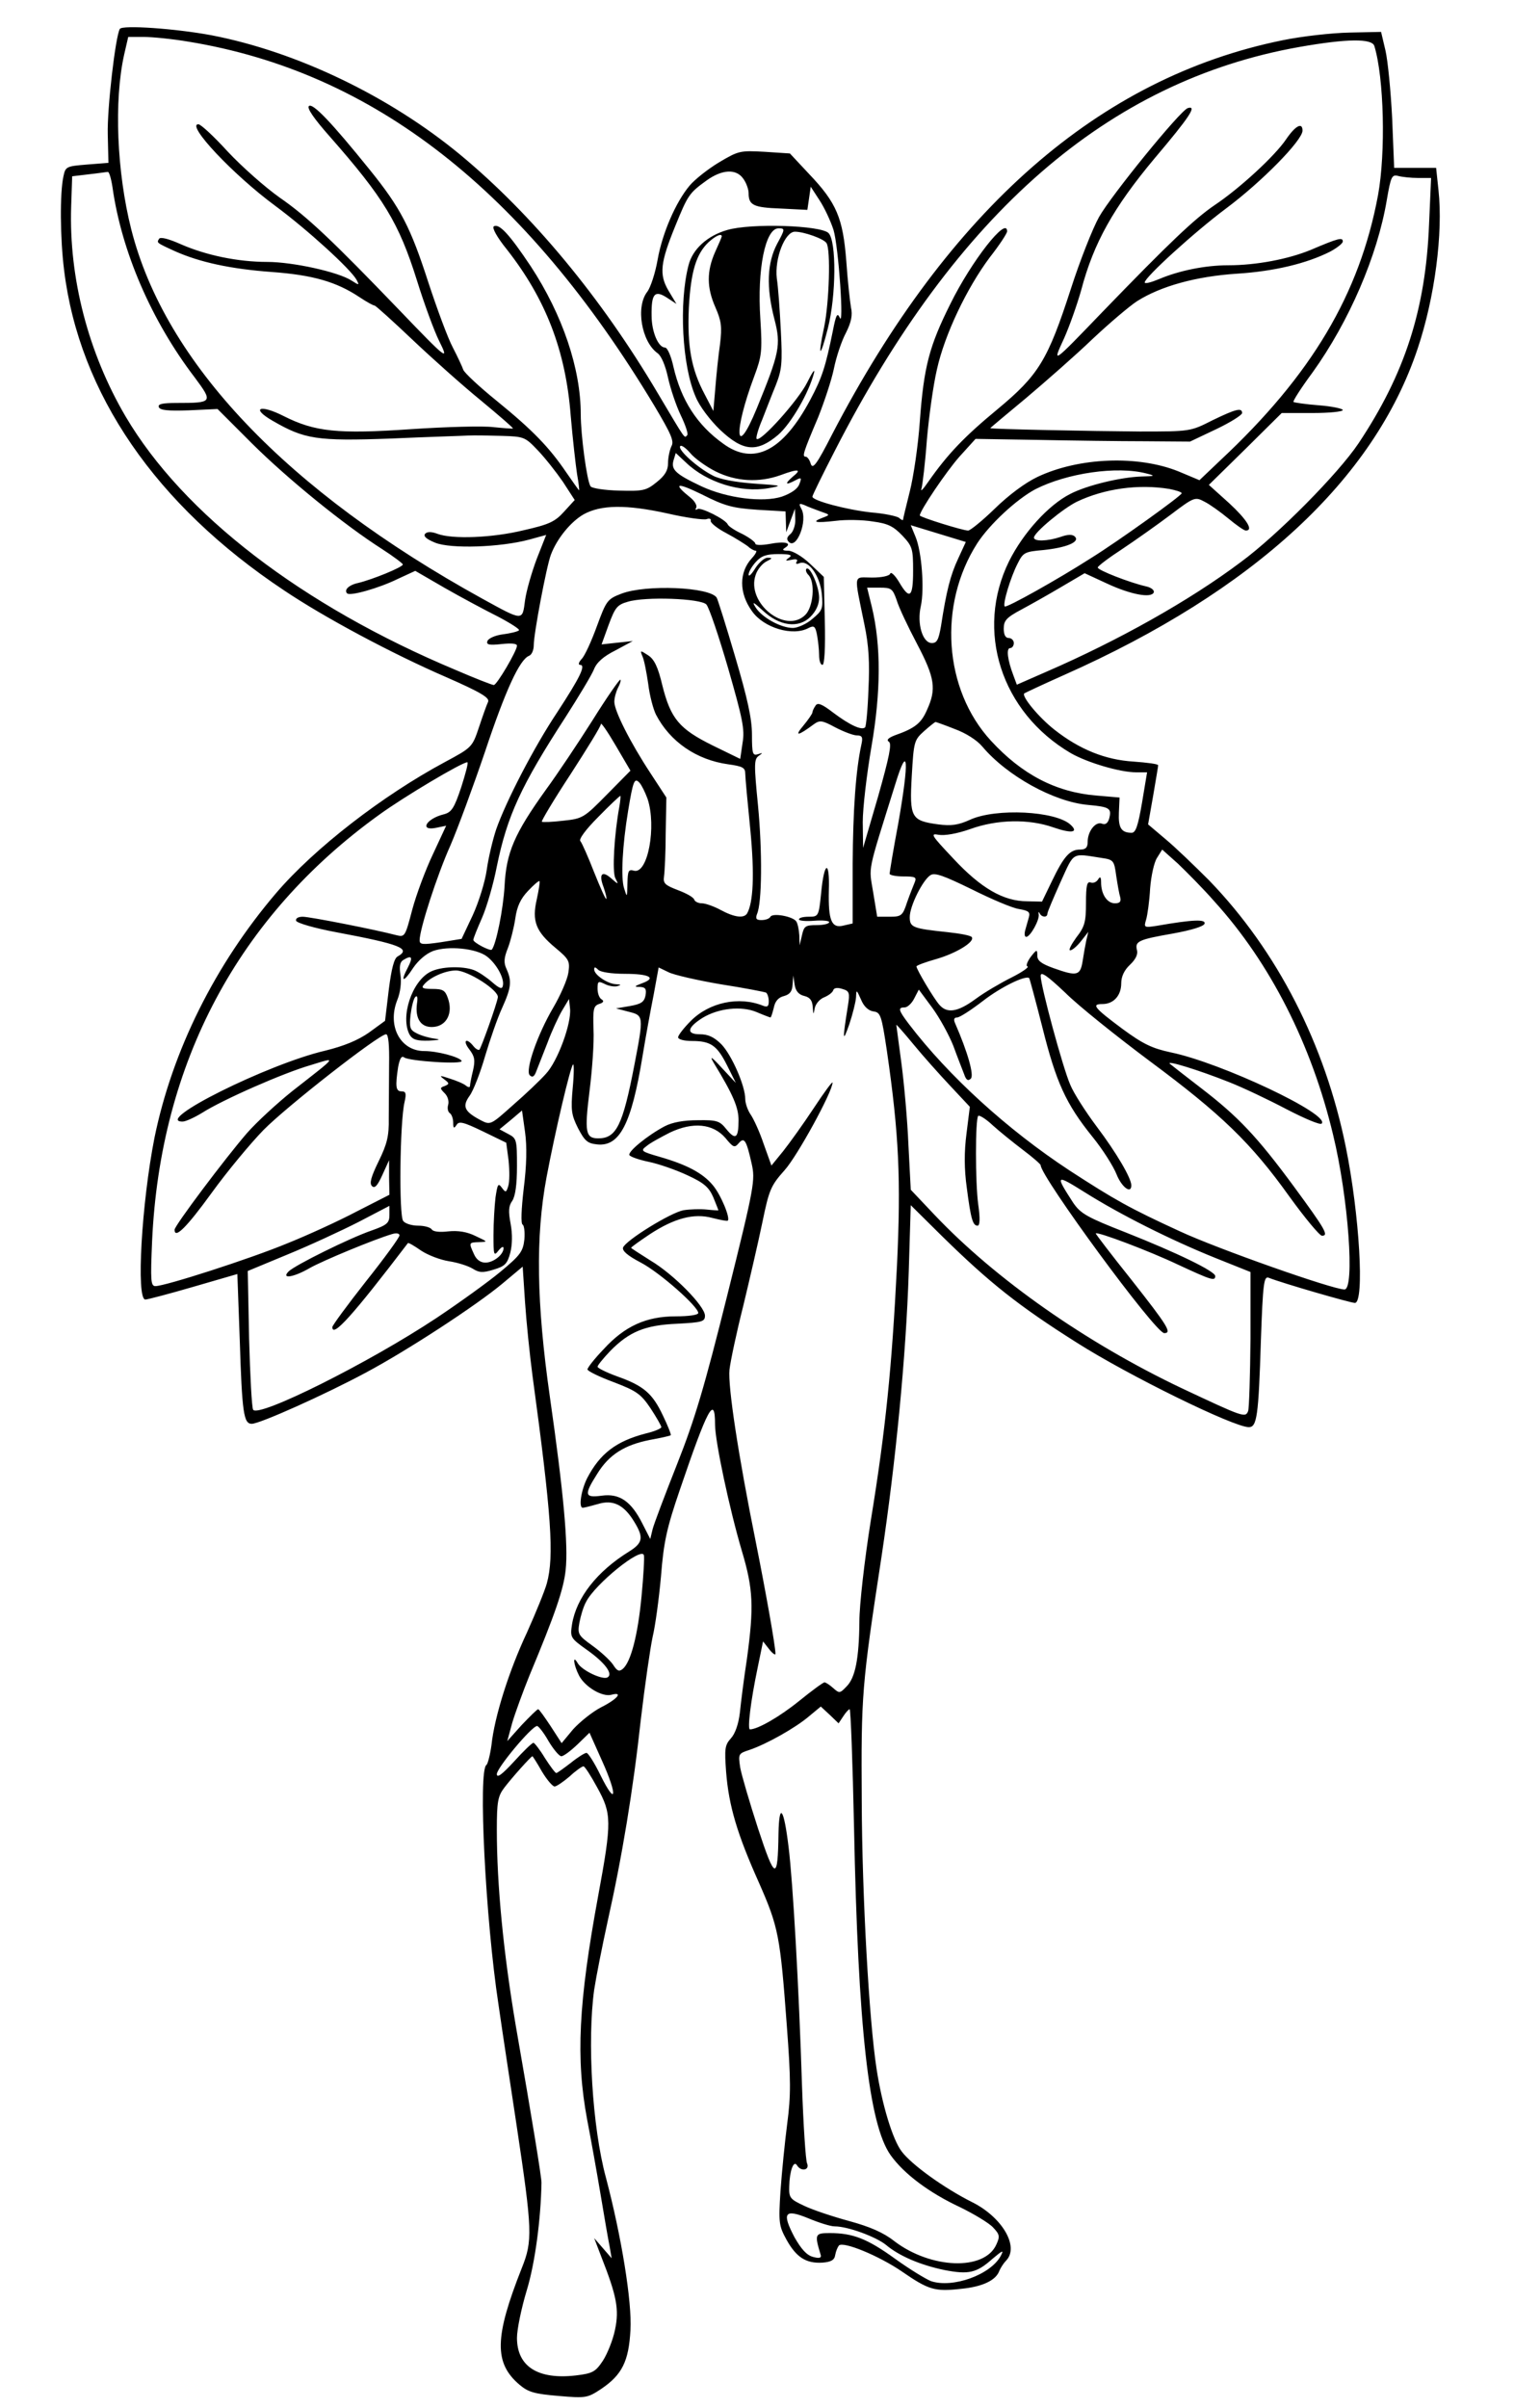 <?xml version="1.0" encoding="UTF-8" standalone="no"?>
<svg
    xmlns:rdf="http://www.w3.org/1999/02/22-rdf-syntax-ns#"
    xmlns="http://www.w3.org/2000/svg"
    xmlns:cc="http://web.resource.org/cc/"
    xmlns:dc="http://purl.org/dc/elements/1.1/"
    xmlns:svg="http://www.w3.org/2000/svg"
    xmlns:inkscape="http://www.inkscape.org/namespaces/inkscape"
    xmlns:sodipodi="http://sodipodi.sourceforge.net/DTD/sodipodi-0.dtd"
    xmlns:ns1="http://sozi.baierouge.fr"
    xmlns:xlink="http://www.w3.org/1999/xlink"
    version="1.0"
    viewBox="0 0 451 717"
  >
  <g
      transform="translate(0 717) scale(0.1 -0.1)"
      fill="#000000"
    >
    <path
        d="m357 7084c-13-22-38-236-36-314l2-85-64-5c-61-5-64-6-70-35-11-50-10-184 2-280 45-367 273-699 655-953 122-82 323-189 482-258 105-46 131-62 126-74-4-8-16-42-27-75-20-60-21-61-101-104-188-101-389-257-503-390-182-213-310-470-363-730-38-193-55-481-27-481 6 0 71 17 143 38l131 38 7-191c7-225 12-255 36-255s220 88 339 152c124 66 329 200 407 265l61 51 7-106c4-59 14-156 22-217 57-419 65-539 43-620-6-22-33-88-59-146-54-115-97-251-106-336-4-29-11-56-15-59-25-15-3-459 36-714 13-91 38-253 54-360 47-313 48-343 15-425-81-205-83-282-6-347 26-22 45-27 116-33 82-7 86-6 127 21 62 42 82 82 87 175 5 84-27 280-73 454-41 151-56 408-35 560 6 39 24 130 40 203 43 192 76 391 99 602 12 102 28 212 35 245 8 33 19 114 25 181 8 102 17 143 56 257 83 244 105 285 105 195 0-50 43-252 80-377 34-114 36-166 15-321-9-58-18-130-21-160-4-34-14-63-27-77-18-20-19-31-14-100 8-101 33-185 98-330 58-132 63-157 83-428 12-159 12-206 1-289-7-54-16-144-20-200-6-95-5-104 18-146 29-52 58-71 107-68 26 2 36 8 38 23 2 11 7 23 11 28 13 13 118-30 187-77 80-55 98-61 177-52 63 6 104 25 114 54 4 9 13 23 20 30 40 41-11 129-101 174-82 41-180 111-210 151-27 35-59 141-75 247-22 143-43 511-44 795-2 321 0 344 59 730 42 280 73 596 81 848l6 198 96-95c139-136 224-204 398-314 154-98 468-252 513-252 24 0 29 31 36 258 6 171 9 192 23 187 40-16 244-75 257-75 29 0 14 262-27 464-62 306-204 584-407 794-43 43-101 99-130 123l-52 44 15 85c8 47 15 88 15 91 0 4-33 8-73 11-84 5-161 36-236 95-47 37-98 99-90 108 3 2 56 27 119 55 565 251 923 582 1053 972 51 152 76 344 62 472l-7 66h-62-63l-6 148c-4 81-13 172-20 202l-13 55-94-2c-52-1-142-11-200-23-545-111-992-502-1341-1173-46-90-58-106-64-88-3 11-10 21-15 21-11 0-8 11 37 117 18 45 40 111 47 145 7 35 23 83 36 107 16 32 20 53 15 75-3 17-10 79-14 138-10 129-29 174-111 260l-57 61-76 5c-73 4-77 3-136-32-33-20-72-51-87-69-41-49-81-141-95-220-7-40-21-83-31-96-35-45-17-149 31-183 11-8 23-36 31-73 7-32 24-83 38-112s23-56 19-59c-9-9-2-19-87 124-169 286-375 534-590 712-211 174-486 306-740 355-107 20-265 31-273 19zm204-38c551-90 1002-442 1388-1084 50-84 60-106 51-121-5-11-10-33-10-50 0-22-9-37-34-57-31-25-40-27-112-25-43 1-82 7-85 13-11 17-29 153-29 214 0 136-54 296-149 441-64 96-94 128-110 119-6-4 9-32 39-69 116-148 175-301 190-494 6-70 15-149 19-175 5-27 7-48 6-48s-18 24-38 53c-51 75-99 125-207 213-52 42-97 84-100 93s-17 39-31 66c-15 28-47 115-73 194-53 164-82 221-175 336-113 140-170 200-181 189-6-6 15-37 61-89 162-184 207-258 261-430 22-71 52-152 66-180 31-62 24-57-117 90-201 209-276 280-357 336-44 31-114 93-156 138-41 45-80 81-87 81-38 0 104-151 229-243 97-72 224-188 242-220 9-17 8-17-14-3-39 26-176 56-252 56-88 0-183 20-258 53-36 16-60 22-64 16-7-12-10-11 47-37 74-33 166-53 289-62 122-9 192-29 261-75 21-14 41-25 45-25 3 0 54-46 112-101 59-56 151-138 205-182 53-44 96-81 95-83-2-1-28 1-58 4-30 4-140 1-245-6-219-15-287-8-380 39-71 36-99 24-33-14 95-55 131-61 352-53 110 5 215 8 231 9 17 1 61 0 99-1 67-2 70-3 108-43 22-23 55-65 75-94l35-54-32-35c-27-30-45-38-120-55-94-23-212-27-256-11-18 7-31 7-37 1-7-7 2-16 29-27 46-19 194-14 280 9l51 14-28-71c-15-40-31-95-35-124-8-62-5-62-127 5-582 321-945 702-1046 1100-43 170-52 383-21 521l12 52h46c26 0 86-6 133-14zm3533-13c29-95 34-318 11-444-55-295-198-536-470-790l-62-59-62 26c-121 49-297 42-420-16-38-18-87-55-128-95-37-36-73-65-79-65-16 0-144 40-144 45 0 14 79 131 118 175l48 53 184-3c102-2 246-4 320-4l135-1 78 37c42 20 77 42 77 48 0 17-19 12-89-22-65-33-66-33-216-33-143 1-445 7-445 10 0 1 48 41 107 90 58 49 147 127 197 175 50 47 110 98 133 113 71 45 176 74 298 82 110 7 207 30 278 66 20 11 37 24 37 30 0 13-13 10-95-25-68-28-163-46-247-46-68 0-146-16-205-41-24-10-43-15-43-10 0 15 147 149 242 220 106 79 228 203 228 232 0 26-21 15-49-26-33-49-138-146-213-196-60-41-133-110-335-319-151-157-149-155-113-77 16 36 39 101 51 144 37 140 96 245 218 391 105 124 128 159 99 150-23-8-228-260-264-324-19-34-57-130-84-214-69-213-96-257-219-359-98-81-148-133-206-216-15-22-24-31-20-20 3 11 11 76 16 145 6 69 19 163 30 210 23 104 89 242 157 333 29 37 52 72 52 78 0 47-106-88-169-216-63-126-79-187-91-350-5-72-19-166-30-209-11-44-20-81-20-84 0-2-6 0-12 6-7 5-44 13-83 16-73 8-175 35-175 47 0 4 30 65 66 135 363 710 815 1103 1384 1204 142 25 217 26 224 3zm-3759-420c27-192 116-398 245-567 55-74 54-76-53-76-43 0-57-3-54-12 3-10 28-12 89-10l86 4 104-104c106-105 273-241 386-313 34-22 62-43 62-46 0-8-91-45-133-55-28-6-43-21-33-31 8-9 94 15 151 43l52 24 88-51c49-28 120-66 158-85 38-20 66-38 63-41-4-4-25-9-48-12s-43-12-46-20c-4-11 5-13 42-9 28 3 46 2 46-5 0-15-60-117-69-117-5 0-56 20-114 45-456 191-811 463-983 755-111 189-169 412-162 625l3 90 50 6c28 3 53 7 56 7 4 1 10-19 14-45zm1879 25c9-12 16-32 16-43 0-36 14-43 95-46l80-4 5 34 5 35 26-40c14-21 33-61 42-89 15-50 32-298 18-260-7 15-11 6-20-40-22-108-32-139-67-205-82-154-169-198-260-131-77 55-125 129-148 229-7 32-18 57-25 57-20 0-40 47-40 95-1 65 9 77 45 54l29-19-24 40c-28 48-24 83 21 193 37 91 41 97 92 134 47 34 89 36 110 6zm2010 2h39l-6-137c-10-254-72-446-210-653-60-90-242-274-351-354-153-115-366-234-578-326l-89-39-10 27c-18 47-22 82-10 82 6 0 11 7 11 15s-7 15-15 15c-10 0-15 10-15 28 0 24 8 33 53 57 28 15 83 46 120 68l68 40 67-31c71-33 132-44 139-26 2 7-9 15-24 18-48 11-143 48-143 56 0 4 33 29 73 55 39 26 104 72 144 102 70 53 73 54 101 39 16-8 48-31 71-50 24-20 47-36 52-36 24 0 3 33-50 82l-60 54 109 107 108 107h91c50 0 91 4 91 9 0 4-32 11-71 14s-73 8-76 10c-2 3 23 42 57 88 109 152 193 347 221 513 12 70 15 77 34 72 11-3 38-6 59-6zm-2092-874c60-30 129-34 193-11 54 20 65 18 36-5-25-22-21-26 9-10 17 9 19 8 11-12-5-14-24-27-52-37-56-18-163-5-240 31-76 36-90 49-83 76l7 23 31-29c62-59 162-90 244-76 45 8 43 8-43 14-54 4-103 13-122 24-45 23-104 76-97 87 3 5 16-4 30-20 13-16 48-41 76-55zm1283-6c28-7 26-8-15-9-61-2-162-26-212-52-65-33-140-116-182-200-102-207-24-450 184-572 49-28 146-57 195-57h32l-15-90c-12-70-19-90-31-90-31 0-40 15-38 60l2 45-70 6c-120 10-221 63-313 163-141 153-158 405-41 588 37 57 117 131 173 161 94 48 243 70 331 47zm-1160-108l85-5 1-31 1-31 13 35 13 35 1-31c1-17-6-37-14-44-11-9-13-16-5-24 23-23 57 64 37 99-8 15-7 17 9 11 10-5 32-13 48-19 29-10 30-10 6-19-34-13-22-16 40-9 30 4 80 3 110-2 45-6 61-14 88-42 30-32 32-39 32-105 0-79-10-88-42-33-12 20-24 31-26 25-2-7-25-12-54-12-57 0-55 17-23-140 13-62 16-114 12-193-2-59-7-110-10-113-10-10-46 7-94 43-35 27-48 32-54 21-5-7-9-16-9-20 0-3-12-21-27-39-28-33-16-31 31 4 18 13 25 12 64-9 25-13 54-24 64-24 16 0 19-5 14-27-17-78-25-196-26-355v-178l-26-6c-37-10-47 14-45 104 3 93-14 88-23-8-7-69-8-70-37-70-16 0-29-3-29-8 0-4 20-6 45-4s45 0 45-4c0-5-17-9-37-9-34 0-38-3-44-30l-7-30-1 30c-1 17-5 35-9 41-10 15-70 26-77 14-3-6-15-10-27-10-15 0-18 4-13 18 15 33 16 188 3 323-12 122-12 138 2 148 13 9 13 10-2 5-16-5-18 1-18 58 0 47-13 107-50 232-27 92-52 171-55 176-20 32-211 40-284 12-42-16-45-21-73-97-16-44-36-88-45-97-10-11-11-18-5-18 18 0 0-37-68-141-70-105-153-266-182-349-10-30-23-84-28-120s-24-97-42-136l-33-70-62-10c-55-8-63-7-63 6 0 33 52 194 92 283 22 51 68 176 103 279 61 183 103 274 131 285 8 3 14 17 14 32 0 34 38 235 51 269 18 48 59 98 97 120 52 29 127 30 250 3 56-13 109-20 117-17s14 1 12-5c-1-6 20-23 47-37 28-15 56-33 64-39 7-7 18-13 23-13s0-10-11-22c-39-42-39-104 0-158 35-50 122-76 169-50 16 8 20 5 25-22 3-17 6-43 6-59s4-29 10-29 9 50 7 131l-3 131-41 39c-23 22-52 39-65 39-17 0-19 3-9 9 22 14-1 20-47 11-23-4-42-4-42 1s-18 18-39 29c-22 10-41 23-43 28-6 15-80 52-90 46-6-4-8-2-4 4 3 6-4 19-16 29-55 44-44 48 32 11 69-35 92-41 165-46zm1228 62c20-4 37-9 37-13 0-7-188-142-270-193-100-64-252-149-257-144-7 6 17 86 38 127 17 34 21 36 77 41 68 7 110 24 94 40-7 7-21 7-43-1-39-13-79-14-79-2 0 15 87 87 128 107 82 39 183 53 275 38zm-629-208c-23-49-35-97-51-201-7-40-12-50-27-50-28 0-45 58-33 110 11 50 3 162-16 207l-14 34 82-25 82-25-23-50zm-504 3c-12-9-11-10 8-6 14 3 20 1 15-6-4-6 0-8 9-4 27 10 60-37 66-91 4-45 2-50-28-75-17-15-44-27-58-27-36 0-92 31-111 61-12 19-7 17 21-9 50-47 107-54 142-19 17 17 26 37 26 57 0 33-27 96-38 86-3-4 0-12 6-18 21-21 15-95-9-119-59-59-177 36-148 119 5 16 20 34 32 40 18 9 19 11 4 11-9 1-26-14-37-31-11-18-20-27-20-19s10 25 22 38c16 18 32 23 67 23s43-3 31-11zm321-126c6-21 34-80 61-131 53-101 58-134 29-197-17-39-36-54-96-75-20-8-25-14-17-19 9-6 1-45-32-162l-45-154-1 77c0 42 12 143 26 225 28 162 29 300 1 416l-14 57h38c34 0 38-3 50-37zm-567-13c8-8 37-94 65-190 43-150 50-182 43-222l-7-48-82 40c-99 49-125 79-150 179-13 55-24 78-43 90-23 15-24 15-16-4 5-11 12-48 17-82 4-34 15-75 23-91 42-81 121-135 215-148 43-6 51-10 51-28 0-11 7-86 15-166 13-134 9-219-10-251-10-14-37-11-78 11-20 11-46 20-56 20-11 0-21 5-23 11-2 7-24 19-48 28-39 15-45 20-42 41 2 14 5 72 5 130l2 105-47 72c-60 91-108 186-108 213 0 12 5 30 11 42 6 11 9 21 7 24-2 2-40-52-83-121-43-68-106-162-139-207-94-131-118-187-123-287-4-69-25-173-38-189-5-5-55 21-55 29 0 5 12 34 26 66s34 101 44 153c31 151 72 240 205 445 39 61 77 124 84 141 8 21 28 39 64 57l52 28-47-5-46-5 21 58c19 51 25 60 57 69 52 16 217 10 234-8zm-296-566c-68-69-72-72-130-78-33-4-62-5-64-3s36 66 86 142c49 76 90 142 90 149 0 6 20-23 44-64l44-75-70-71zm1036 195c33-12 66-33 82-52 74-88 214-165 315-174 65-6 71-10 63-41-4-13-11-19-21-15-19 8-43-22-43-54 0-17-6-23-23-23-30 0-48-20-84-95l-29-60-44 1c-71 0-138 39-220 127-66 70-70 76-44 71 18-3 54 3 94 17 80 29 174 31 248 5 55-19 76-15 51 8-44 41-222 50-299 15-35-16-56-19-95-14-81 11-86 20-79 144 6 103 7 107 37 134 17 15 32 27 34 27 1 0 27-9 57-21zm-168-280c-15-79-26-147-26-151s18-8 41-8c35 0 40-2 34-17-4-10-15-37-23-60-13-40-17-43-52-43h-37l-12 73c-13 80-19 50 66 322 38 124 42 73 9-116zm-1302 107c-21-63-29-75-52-81-53-13-74-51-22-40l29 6-39-84c-22-46-50-121-62-166-21-80-22-82-47-76-60 16-258 55-279 55-14 0-22-5-20-12 3-7 55-22 119-34 192-36 224-49 184-72-11-5-19-37-27-100l-11-92-48-35c-33-23-74-40-131-54-171-40-513-211-424-211 9 0 35 12 58 26 61 39 243 119 323 142 79 24 84 31-54-77-45-36-106-92-135-125-65-75-216-276-216-288 0-29 36 7 110 109 47 65 117 149 155 188 70 71 344 285 365 285 7 0 10-32 9-92 0-51-1-122-1-158 1-53-5-77-30-128-23-47-28-66-20-74s16 0 31 33l20 44v-52l1-51-98-50c-53-28-147-71-207-95-111-46-363-127-392-127-14 0-15 16-10 133 24 532 257 969 677 1271 73 53 246 156 262 156 4 0-5-33-18-74zm555-35c27-82 1-224-40-214-17 5-19 0-20-38-1-43-1-43-10-14-10 31-5 127 12 230 15 91 19 100 34 84 7-8 17-29 24-48zm-84-23c-15-81-22-194-12-213 10-20 10-20-12-1-28 25-38 13-23-26 6-18 10-33 8-35s-18 34-36 79c-18 46-36 87-41 93-6 5 15 34 53 72 34 35 64 63 66 63 1 0 0-15-3-32zm1773-283c166-183 289-426 353-694 46-189 65-461 34-461-35 0-378 121-490 173-150 69-193 93-330 182-184 121-359 280-478 436-31 41-33 49-12 49 8 0 21 12 28 26l14 27 40-54c22-30 50-81 63-114 12-33 27-71 32-84 6-18 12-21 20-13 10 10-9 78-47 165-5 11-3 17 6 17 8 0 43 23 78 50 53 41 127 77 137 67 1-1 19-67 39-146 41-164 70-228 149-326 31-38 63-89 72-112 15-38 44-60 44-33 0 22-45 98-103 175-33 44-69 100-79 125-22 50-88 294-88 324 0 14 19 1 73-50 39-39 153-130 252-204 213-158 302-244 415-402 47-65 91-118 98-118 21 0 10 19-84 147-109 148-166 208-274 291-47 36-89 69-95 74-13 12 87-19 175-54 41-16 119-53 172-81 54-28 101-48 105-43 27 27-299 181-449 212-56 12-83 25-143 69-86 64-95 75-61 75 33 0 56 25 56 62 0 20 9 39 26 55s24 31 21 43c-7 27 4 32 107 50 55 10 91 21 94 29 5 14-33 13-142-6-38-6-39-5-32 18 4 13 10 55 12 93 3 38 12 79 21 92l15 24 47-42c25-24 75-74 109-113zm-336 130c35-5 37-8 43-53 4-26 9-55 12-64 3-13-1-18-16-18-23 0-41 27-41 62 0 17-3 19-9 9-5-8-15-12-22-9-11 4-14-9-14-61 0-57-4-71-29-103-15-21-24-38-18-38s20 12 32 27l22 28-6-25c-3-14-8-42-11-62-7-44-17-46-87-21-36 13-48 22-48 37 0 20-2 19-20-4-10-14-15-27-9-28 5-2-16-17-48-33s-80-44-107-64c-53-39-85-44-108-17-16 18-68 105-68 114 0 3 27 13 59 22 59 17 115 51 106 65-2 5-35 11-72 15-104 11-113 14-113 45 0 33 39 111 62 125 13 8 40-2 122-42 58-29 121-56 141-59 29-5 34-9 30-24-3-11-8-28-11-39s-2-20 3-20c12 0 41 52 37 68-1 7 0 8 3 2 6-12 23-13 23-1 0 5 18 47 39 94 42 92 32 86 123 72zm-1683-123c-15-65-3-96 56-145 41-34 43-40 38-74-3-20-23-66-44-102-49-83-85-189-71-203 8-8 14-4 20 13 5 13 20 51 33 84 12 33 32 76 43 95l21 35 3-28c5-44-37-158-72-195-17-19-61-61-98-93-66-59-67-60-96-45-49 26-56 41-33 73 11 15 32 69 46 118 15 50 37 114 51 144 27 60 29 79 13 115-9 19-8 33 4 63 8 21 18 61 22 88 5 36 16 59 38 82 17 18 32 31 34 29 2-1-2-26-8-54zm-149-170c28-21 53-65 48-87-2-12-10-9-33 11-16 14-40 30-53 35-35 13-99 11-130-5-55-28-90-134-62-187 9-15 21-19 58-18 32 2 37 3 17 6-16 2-41 9-54 16-20 10-22 17-18 55 3 24 9 48 14 53 6 6 8-1 5-20-6-46 13-73 51-69s57 42 41 86c-8 23-15 27-46 27-29 0-34 3-25 13 18 22 64 42 95 42 36 0 128-59 125-80-3-20-49-149-55-156-3-2-11 2-18 11-21 26-33 17-12-10 16-21 18-32 11-63-5-20-9-41-9-46s-6-4-12 1c-7 6-29 15-48 21-30 10-33 10-17-2s16-14 2-20c-15-5-15-7 0-22 9-9 13-24 10-34s-1-21 5-25c5-3 10-16 10-28 0-17 2-19 10-7 7 12 20 9 78-19l70-34 7-53c3-30 3-64-1-76-6-20-8-20-19-5s-13 11-19-29c-3-26-6-76-6-112 0-60 1-64 15-46 8 10 15 14 15 7 0-19-30-43-54-43-15 0-27 9-34 25-16 35-16 35 16 36 26 1 25 1-11 18-26 13-53 17-82 14-25-3-45-1-49 6-4 6-22 11-40 11-19 0-39 6-45 14-13 16-10 294 4 354 6 26 4 32-9 32-17 0-19 14-10 73 5 25 10 34 18 28 15-11 178-22 171-10-8 12-73 29-111 29-71 0-111 74-81 151 10 24 13 54 10 75-4 25-2 39 8 45 26 16 30 9 14-22-24-45-13-46 16-1 15 22 38 42 59 50 45 16 128 8 160-16zm411-52c73 0 96-12 52-28-24-9-25-11-7-11 17-1 20-6 17-25-4-20-13-26-47-32l-41-7 38-10c44-11 45-12 17-157-35-182-54-220-108-220-38 0-41 19-26 140 8 63 14 146 12 184-2 61 0 70 16 76 14 4 16 9 8 14-7 4-12 18-12 32 0 22 2 23 21 14 11-6 28-9 37-7 14 4 13 5-3 6-25 1-65 28-65 44 0 8 3 8 12-1 7-7 40-12 79-12zm285-31c71-11 132-23 136-25 4-3 8-14 8-26 0-15-4-18-17-13-72 29-160 10-215-45-21-21-38-43-38-49s17-11 41-11c56 0 75-13 105-73l26-52-42 45c-31 34-37 37-24 15 58-95 74-133 74-171 0-54-9-60-36-27-20 25-28 28-86 27-41 0-75-6-98-18-51-27-111-76-105-86 3-5 29-14 58-20s81-24 115-40c50-23 64-36 77-66 8-20 15-37 15-38s-16 0-35 2-50 1-69-2c-38-7-171-89-180-111-3-10 13-24 53-45 57-30 171-131 171-150 0-6-29-10-67-10-88 0-152-29-215-98-27-28-48-55-48-60s35-22 78-38c68-26 81-35 110-78 17-26 32-52 32-56s-21-13-47-19c-88-23-136-60-174-133-18-36-26-88-13-88 4 0 24 5 45 11 45 14 78-2 109-54 28-46 25-62-17-88-95-59-156-137-169-216-6-39-5-41 44-76 54-38 79-72 62-82-14-9-76 20-89 42-16 28-13-4 4-37 18-34 69-64 96-57 37 10 18-13-30-37-27-14-64-44-84-66l-34-41-33 51c-18 27-34 50-37 50s-24-21-49-47l-43-48 15 55c9 30 32 93 51 140 76 182 102 257 108 315 8 73-6 229-47 515-40 280-43 477-10 654 26 138 71 329 79 336 3 3 3-29-1-70-6-66-4-80 16-120 20-38 28-45 57-48 67-7 102 61 135 263 9 55 24 137 33 182l15 82 29-14c15-8 85-24 155-36zm250-35c17-4 24-14 25-33 2-24 2-24 6-3 3 13 15 27 28 32 12 5 25 14 27 21s12 9 27 4c21-6 23-11 17-49-17-106-16-113 4-56 10 30 19 66 20 80 1 24 1 24 15-7 8-20 22-33 37-35 21-3 24-11 40-118 36-248 42-384 30-638-15-302-34-491-78-760-19-119-34-252-34-300-1-111-12-169-39-195-19-20-21-20-39-4-10 9-22 17-26 17s-38-25-75-55c-58-47-124-85-147-85-8 0 2 84 23 184l16 78 18-23c10-13 19-19 19-14 0 23-30 190-58 330-53 262-84 467-79 516 3 26 21 111 41 190 19 79 45 191 57 249 20 97 25 109 66 155 38 42 143 234 143 261 0 5-25-29-56-76s-72-104-91-128l-35-43-23 64c-12 36-30 75-39 88s-16 34-16 46c0 40-41 132-71 163-22 22-40 30-64 30-42 0-38 20 8 49 48 29 116 36 161 17 21-9 40-16 41-16 2 0 6 13 10 29 4 20 14 31 31 35 17 5 24 14 25 34l2 27 4-27c3-19 12-30 29-34zm434-267l59-63-10-80c-7-54-7-105 1-162 12-93 18-112 32-112 7 0 8 21 2 63-9 65-9 255 0 264 3 3 23-9 43-28 21-19 62-52 91-74 28-21 52-42 52-45 0-34 341-499 368-500 24 0 10 22-97 158-60 75-108 138-107 139 5 6 161-53 245-93 99-46 111-50 111-34 0 14-113 69-267 130-115 45-134 56-156 88-55 85-53 86 35 31 105-66 254-141 388-195l105-42v-199c-1-109-4-206-7-215-8-21-15-18-198 68-284 135-554 324-736 516l-71 75-7 134c-3 74-13 184-21 244-8 61-15 111-15 113s23-24 51-58c27-33 77-89 109-123zm-1270-307c-7-60-9-105-3-107 4-2 7-21 5-44-4-36-12-47-71-96-36-30-122-92-191-138-202-134-531-298-546-273-4 6-9 102-12 212l-4 201 118 49c66 27 161 71 212 97l92 48v-27c0-24-7-30-52-46-67-23-228-103-248-122-24-24 15-18 63 10 39 22 191 85 245 101 13 4 22 2 22-4s-45-68-100-137c-55-70-100-131-100-136 0-33 61 35 225 250 2 2 19-8 39-22 21-14 58-28 84-32s57-14 70-22c19-12 30-13 62-3 34 10 41 17 50 50 6 24 7 55 1 87-7 37-6 53 5 68 9 14 14 48 14 103 0 79-1 83-26 96l-26 14 34 28 33 28 9-64c6-43 5-98-4-169zm601 151c23-28 27-30 39-16 17 20 23 11 39-60 11-49 9-65-72-390-69-277-97-371-150-505-36-91-69-178-73-194l-7-29-23 45c-34 68-69 91-121 84s-54 2-14 65c35 57 81 86 157 101 33 6 60 12 62 14 2 1-8 27-23 58-31 66-57 89-136 117-33 12-59 25-59 29s17 25 38 47c56 57 103 77 200 81 73 4 82 6 82 24 0 28-93 123-162 164-32 20-58 37-58 38 0 2 25 20 55 40 73 48 132 64 187 49 24-6 44-10 46-8 8 8-21 78-45 106-30 36-78 61-158 84-55 16-58 18-39 32 10 9 42 26 69 40 69 33 129 27 166-16zm-250-1365c-11-116-32-196-56-216-11-9-17-6-29 13-9 13-36 38-61 56-43 31-45 35-39 69 4 21 12 48 20 62 27 53 164 164 172 139 2-5-1-61-7-123zm601-357c7 11 16 21 19 21s9-159 13-352c12-595 44-885 109-976 40-56 115-112 207-155 41-20 86-47 98-60 20-21 21-27 10-51-35-79-195-73-304 10-33 26-73 43-135 60-48 13-108 33-133 45-43 20-46 24-45 58 1 46 13 79 23 63 12-20 39-15 30 6-4 9-11 114-15 232-9 288-27 606-40 710-14 116-28 135-30 40-2-142-10-140-61 15-25 77-49 159-53 181-6 41-6 42 28 53 50 17 136 65 177 100l35 29 27-25 26-25 14 21zm-878-74c15-25 32-45 38-45 7 0 28 16 48 35l36 35 38-85c46-102 42-137-5-42-18 37-37 67-42 67s-26-13-47-30c-21-16-40-30-43-30s-18 20-34 45c-15 25-31 45-34 45-4 0-30-25-58-56-36-39-51-50-51-37 0 18 104 143 120 143 4 0 20-20 34-45zm-20-90c15-25 32-45 38-45s26 14 45 30c18 17 37 30 41 30s22-28 41-63c43-78 44-100 3-322-59-320-67-485-33-667 11-57 29-157 40-223s23-136 27-155l6-35-26 30-26 30 21-55c46-117 54-157 41-218-6-30-23-72-36-92-22-33-30-38-81-44-113-13-175 27-175 112 0 25 13 88 29 141 25 82 42 212 44 321 0 17-26 178-77 470-36 213-56 415-56 581 0 83 3 100 22 125 21 28 80 94 84 94 1 0 14-20 28-45zm872-1355c40 0 123-31 153-55 39-33 102-60 174-75 72-14 96-9 143 33 31 26 35 28 25 9-30-56-143-97-208-75-15 6-63 35-106 66-83 60-126 77-195 77-45 0-46-3-27-66 2-8-5-10-23-5-19 5-35 23-55 58-39 74-30 86 41 57 31-13 66-24 78-24z"
    />
    <path
        d="m2166 6485c-59-17-103-57-115-105-29-112-19-300 21-391 11-28 43-70 73-99 69-65 110-68 173-15 39 34 92 126 107 185 3 14-6 0-21-30-26-52-139-178-150-167-3 2 4 28 16 56 11 28 29 75 41 104 18 46 20 65 15 162-3 61-8 131-12 156-7 59 24 139 54 139 27 0 86-21 94-34 13-19 8-178-7-250-20-93-12-95 11-4 25 98 26 260 2 284-23 23-231 30-302 9zm149-41c-30-57-33-129-8-225 20-77 15-100-53-266-64-155-70-71-7 97 22 59 24 74 18 170-10 149 15 270 54 270 20 0 20-2-4-46zm-165 22c0-2-9-23-20-47-25-57-25-105 1-164 18-41 20-58 14-109-5-34-11-92-14-130l-6-70-26 50c-40 75-52 143-47 258 6 108 22 160 59 195 21 19 39 27 39 17z"
    />
  </g
  >
</svg
>
